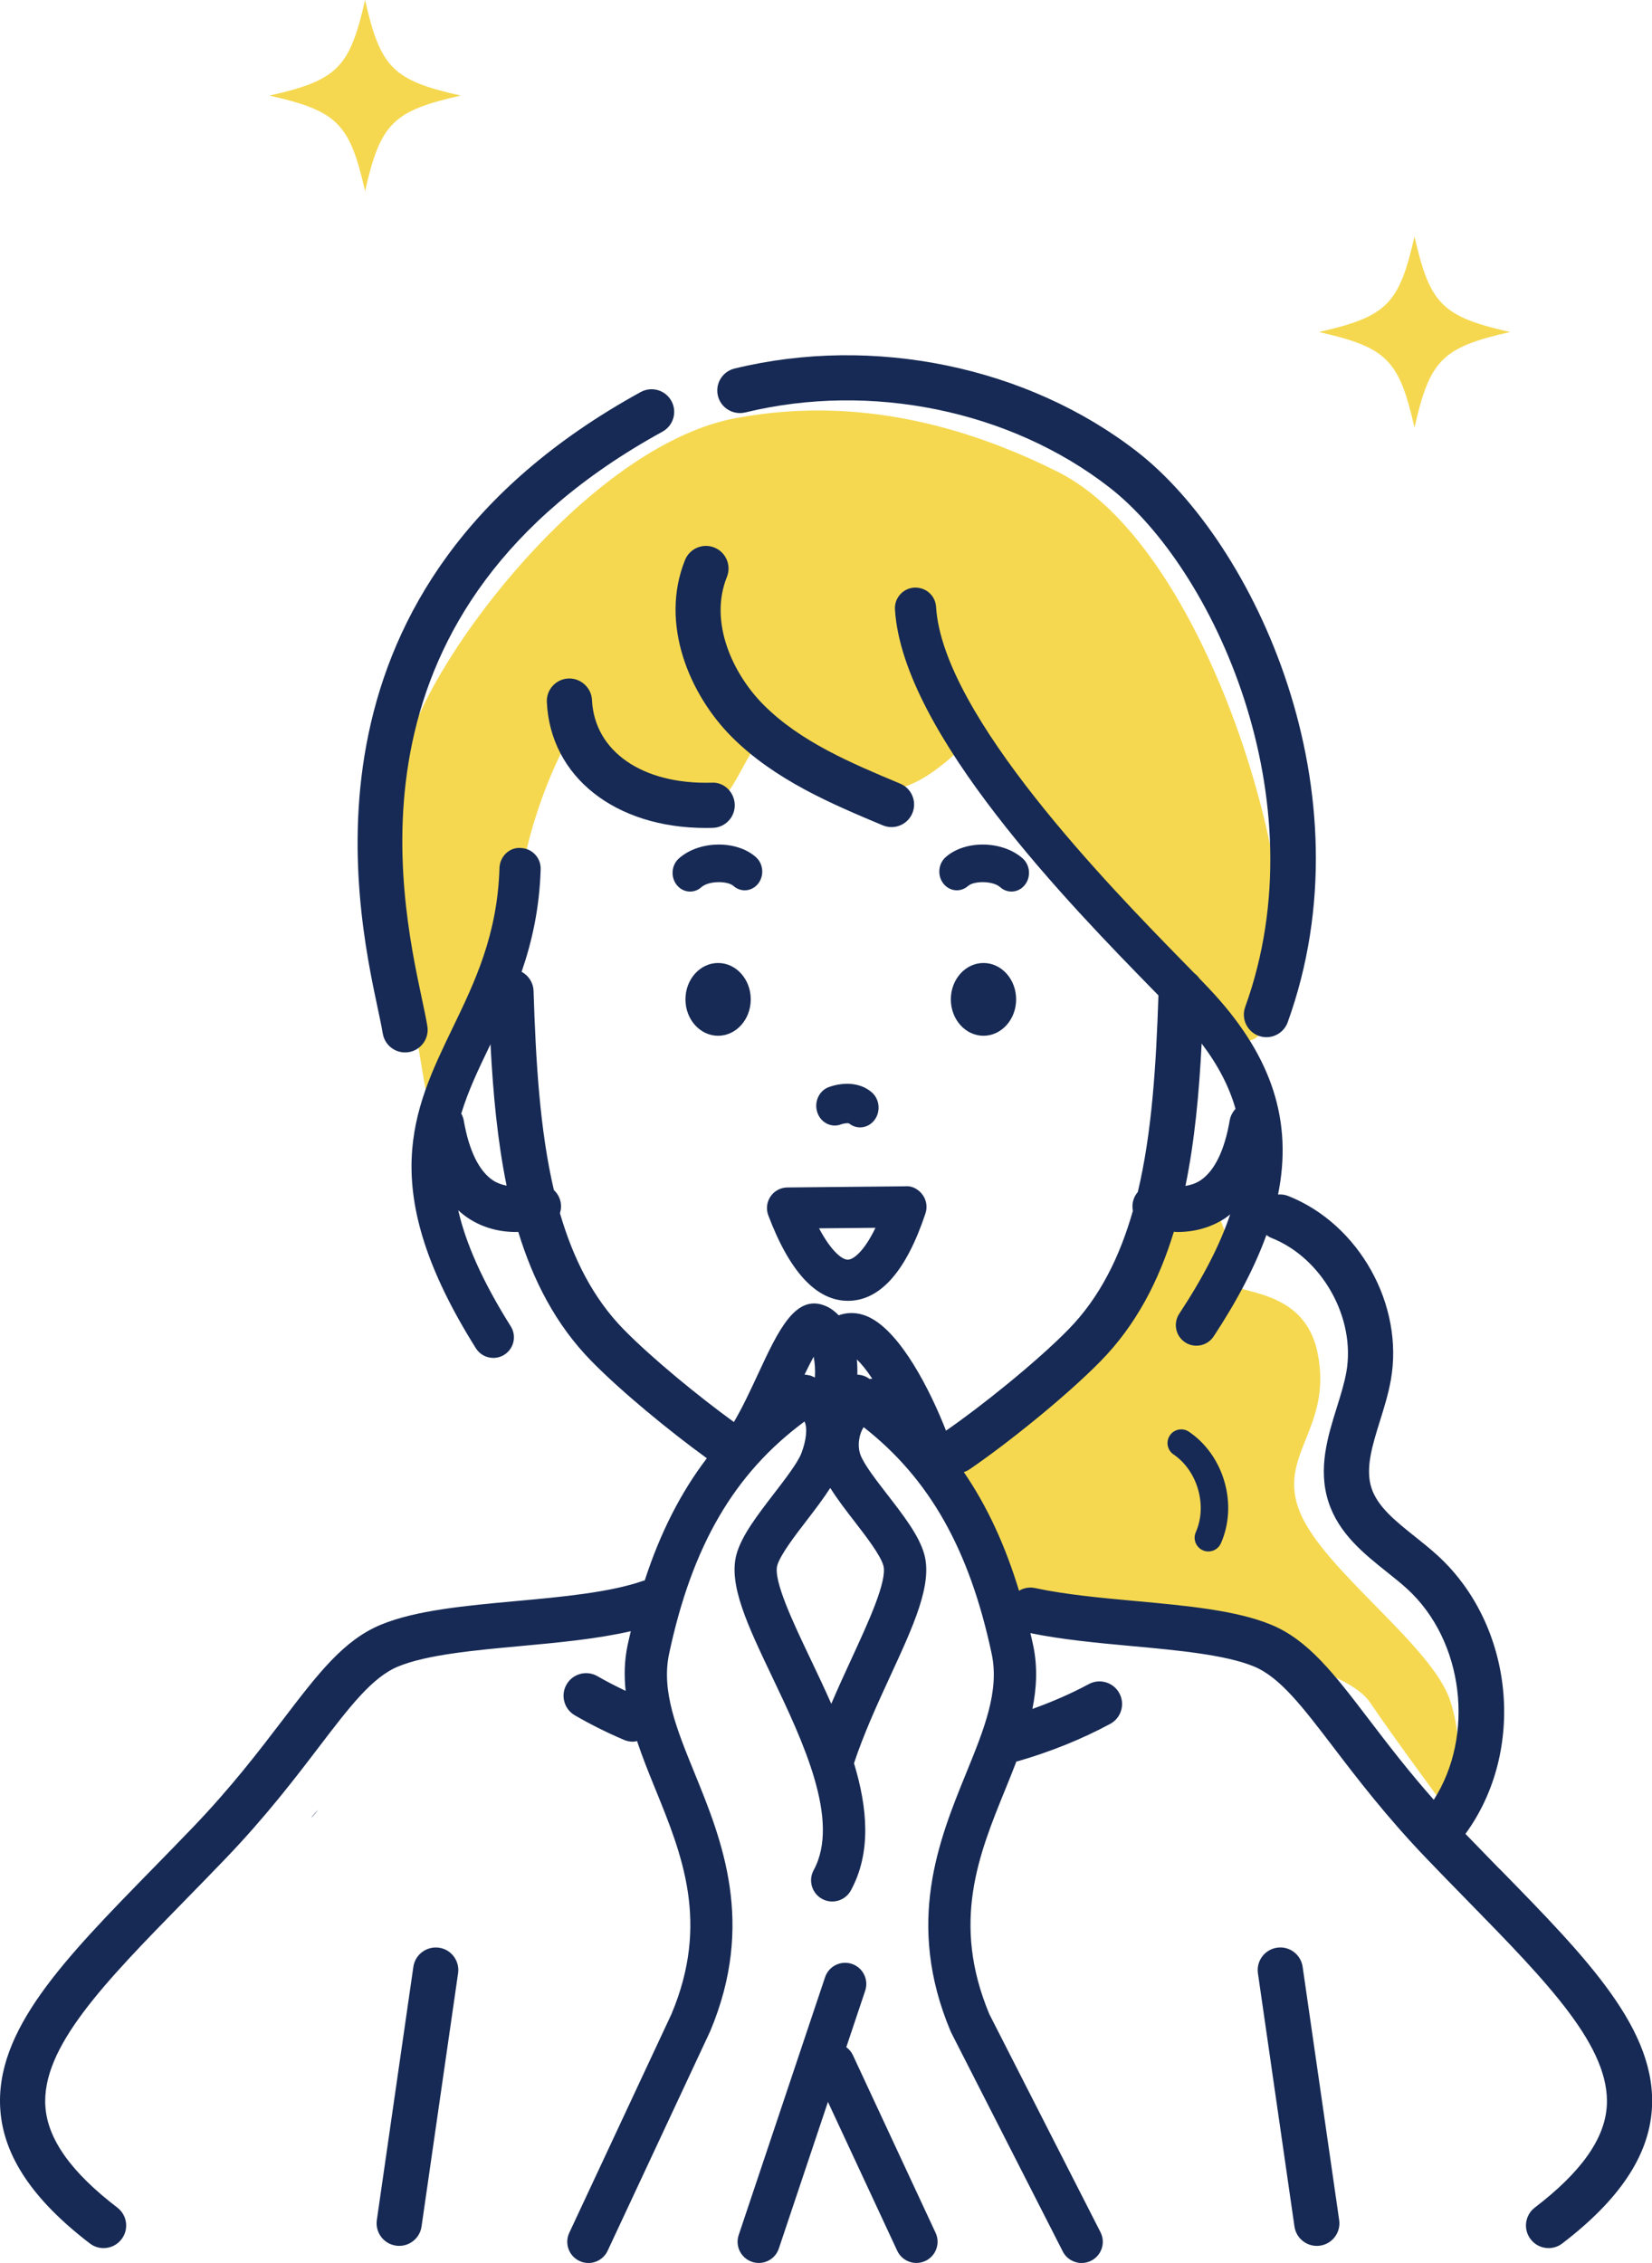 <?xml version="1.0" encoding="UTF-8"?><svg id="_レイヤー_2" xmlns="http://www.w3.org/2000/svg" width="96.55" height="132.233" viewBox="0 0 96.55 132.233"><defs><style>.cls-1{fill:#f5d84f;}.cls-1,.cls-2{stroke-width:0px;}.cls-2{fill:#172a55;}</style></defs><g id="_お客様へ"><path class="cls-1" d="M26.923,5.586c-3.964.896-4.69,1.622-5.586,5.586-.896-3.964-1.622-4.69-5.586-5.586,3.964-.896,4.69-1.622,5.586-5.586.896,3.964,1.622,4.69,5.586,5.586Z"/><path class="cls-1" d="M88.255,19.401c-3.964.896-4.69,1.622-5.586,5.586-.896-3.964-1.622-4.69-5.586-5.586,3.964-.896,4.69-1.622,5.586-5.586.896,3.964,1.622,4.69,5.586,5.586Z"/><path class="cls-1" d="M67.807,71.903c-2.752,4.947-8.075,10.167-9.015,10.623-5.532,2.687-.441,10.696-.441,10.696,0,0,3.989,2.805,7.896,2.8,6.435-.008,12.539,1.538,13.822,3.456,1.284,1.918,4.849,6.742,4.849,6.742,0,0,.896-3.664-.171-6.866-1.067-3.202-7.331-7.564-8.754-10.944-1.423-3.38,1.906-4.888,1.016-9.336-.889-4.447-6.016-3.16-5.304-4.639.712-1.478-.912-4.232-.912-4.232l-2.985,1.698Z"/><path class="cls-1" d="M43.064,24.42c-8.142,1.48-17.005,12.772-19.034,18.501-2.03,5.729.889,20.991.889,20.991,0,0,4.625-7.649,5.515-12.63.889-4.981,2.846-8.183,2.846-8.183,0,0,6.724,4.53,8.343,3.955,1.619-.575,2.203-4.563,3.594-3.624,1.391.939,4.785,2.871,6.92,2.693,2.135-.178,4.625-3.024,4.625-3.024,0,0,10.904,12.909,12.919,15.38,2.015,2.47,4.483,4.51,5.183-2.055.7-6.566-4.64-24.644-13.041-28.853-8.402-4.209-14.845-3.861-18.759-3.15Z"/><path class="cls-2" d="M45.035,69.91c-.222.324-.272.737-.133,1.105,1.251,3.316,2.816,4.996,4.654,4.996h.06c1.852-.037,3.357-1.755,4.472-5.108.123-.369.06-.774-.169-1.088-.229-.314-.609-.534-.985-.495l-6.918.067c-.393.004-.759.199-.981.523ZM51.167,71.744c-.684,1.423-1.31,1.854-1.599,1.86-.297.029-.946-.408-1.699-1.828l3.299-.031Z"/><path class="cls-2" d="M18.58,105.748c-.251.293-.396.468-.396.468,0,0,.151-.102.396-.468Z"/><path class="cls-2" d="M44.182,50.088c-1.137-1.014-3.327-.977-4.506.075-.435.387-.492,1.078-.13,1.542.203.259.494.393.787.393.232,0,.465-.084.657-.255.433-.386,1.536-.377,1.878-.073.434.387,1.081.325,1.444-.139.362-.464.304-1.155-.131-1.542Z"/><path class="cls-2" d="M59.901,51.705c.363-.464.305-1.155-.129-1.542-1.178-1.051-3.368-1.089-4.506-.075-.435.387-.493,1.078-.131,1.542.362.464,1.009.527,1.444.139.341-.303,1.446-.312,1.878.073.192.172.425.255.657.255.293,0,.584-.133.787-.393Z"/><path class="cls-2" d="M41.969,56.271c-1.054,0-1.908.952-1.908,2.126,0,1.174.854,2.126,1.908,2.126s1.908-.952,1.908-2.126c0-1.174-.854-2.126-1.908-2.126Z"/><path class="cls-2" d="M57.479,56.271c-1.054,0-1.908.952-1.908,2.126,0,1.174.854,2.126,1.908,2.126s1.908-.952,1.908-2.126c0-1.174-.854-2.126-1.908-2.126Z"/><path class="cls-2" d="M49.165,65.697c.097-.039.355-.086.454-.052.194.156.422.232.648.232.322,0,.64-.153.853-.445.367-.502.283-1.227-.188-1.619-1.016-.845-2.374-.339-2.526-.277-.559.224-.842.889-.632,1.485.209.597.831.896,1.391.676Z"/><path class="cls-2" d="M87.637,109.208c-.647-.661-1.317-1.351-1.992-2.05.004-.005.01-.009.014-.015,3.548-4.874,2.821-12.155-1.621-16.233-.439-.402-.904-.773-1.354-1.132-1.12-.893-2.178-1.737-2.531-2.834-.368-1.143.052-2.486.496-3.908.241-.773.491-1.571.638-2.4.78-4.389-1.856-9.112-6.002-10.752-.195-.077-.396-.1-.591-.083.868-4.274-.363-7.998-3.698-11.677-.23-.255-.536-.576-.894-.947-.082-.113-.177-.216-.29-.298-.217-.224-.446-.458-.696-.713-4.195-4.292-14.018-14.343-14.408-20.702-.041-.664-.602-1.161-1.275-1.128-.664.041-1.168.611-1.128,1.275.445,7.253,10.336,17.373,15.089,22.237.109.111.207.212.31.317-.135,4.07-.378,8.012-1.206,11.488-.126.149-.225.325-.275.528-.048.194-.048.387-.012.571-.766,2.689-1.934,5.061-3.765,6.93-1.864,1.902-5.128,4.52-7.157,5.916-.933-2.383-2.629-5.703-4.455-6.61-.607-.303-1.242-.339-1.815-.13-.217-.222-.456-.408-.726-.528-1.786-.796-2.808,1.413-3.994,3.967-.444.954-.929,1.995-1.408,2.797-2.02-1.463-4.786-3.722-6.441-5.412-1.799-1.836-2.957-4.158-3.724-6.789.07-.224.086-.468.025-.712-.064-.256-.2-.474-.38-.641-.824-3.524-1.056-7.519-1.188-11.638-.016-.488-.297-.901-.698-1.116.597-1.733,1.044-3.684,1.114-5.995.02-.664-.502-1.22-1.167-1.24-.66-.056-1.219.502-1.24,1.166-.119,3.921-1.448,6.676-2.734,9.34-2.326,4.819-4.522,9.372,1.355,18.728.228.364.62.563,1.02.563.219,0,.44-.06.639-.184.563-.354.733-1.097.379-1.66-1.691-2.692-2.632-4.883-3.07-6.781.192.172.391.332.603.471.81.529,1.752.797,2.778.797.042,0,.086-.007.128-.008.877,2.866,2.205,5.437,4.272,7.547,1.768,1.805,4.61,4.131,6.749,5.681-1.534,2.014-2.725,4.362-3.629,7.139-.026.007-.053.01-.08.019-1.948.683-4.732.94-7.423,1.186-3.017.277-5.867.539-7.906,1.378-2.184.897-3.678,2.853-5.744,5.561-1.407,1.843-3.001,3.931-5.24,6.267-.809.843-1.605,1.657-2.377,2.447C3.758,114.477-.315,118.638.019,123.291c.194,2.705,1.906,5.257,5.233,7.802.239.183.522.272.801.272.397,0,.79-.179,1.049-.519.443-.579.333-1.407-.246-1.85-2.691-2.059-4.066-3.986-4.203-5.894-.249-3.467,3.457-7.254,8.148-12.048.778-.795,1.581-1.615,2.395-2.465,2.342-2.443,4.056-4.688,5.433-6.493,1.815-2.378,3.126-4.095,4.649-4.721,1.673-.687,4.455-.943,7.144-1.19,2.214-.204,4.483-.416,6.445-.87-.062.267-.127.53-.185.804-.195.916-.208,1.805-.118,2.684-.567-.271-1.122-.553-1.645-.857-.63-.364-1.438-.152-1.805.479-.366.63-.152,1.438.478,1.805.902.523,1.868,1.007,2.874,1.436.169.073.345.107.518.107.084,0,.165-.02.247-.036.31.929.684,1.86,1.071,2.808,1.565,3.841,3.184,7.813.94,13.147l-5.972,12.78c-.29.62-.022,1.356.597,1.646.169.079.348.117.523.117.465,0,.912-.264,1.122-.714l5.992-12.824c2.662-6.323.682-11.181-.909-15.085-1.048-2.573-1.954-4.795-1.49-6.975,1.343-6.313,3.801-10.536,7.915-13.574.177.379.108,1.086-.182,1.849-.212.556-.949,1.515-1.599,2.36-.971,1.262-1.888,2.454-2.191,3.536-.496,1.77.643,4.159,2.084,7.184,1.782,3.739,4,8.393,2.421,11.289-.327.599-.106,1.352.494,1.679.188.103.391.152.592.152.438,0,.863-.234,1.088-.646,1.209-2.217.975-4.825.184-7.433.561-1.697,1.342-3.408,2.107-5.067,1.391-3.016,2.489-5.398,1.996-7.157-.304-1.084-1.203-2.245-2.154-3.475-.636-.822-1.356-1.753-1.567-2.309-.194-.509-.104-1.205.184-1.629,3.852,3.012,6.185,7.154,7.48,13.241.464,2.18-.442,4.402-1.491,6.975-1.591,3.904-3.571,8.762-.909,15.085.012.027.024.055.038.082l6.516,12.78c.219.429.653.676,1.104.676.189,0,.381-.044.561-.136.609-.31.851-1.056.54-1.664l-6.495-12.739c-2.238-5.357-.624-9.318.938-13.15.222-.545.438-1.084.644-1.62.03-.006.06-.004.089-.013,1.938-.563,3.752-1.297,5.392-2.181.642-.346.882-1.146.536-1.788-.346-.643-1.148-.882-1.788-.536-1.023.551-2.13,1.034-3.295,1.451.247-1.22.315-2.454.041-3.738-.05-.236-.106-.462-.159-.692,1.833.376,3.904.572,5.915.756,2.69.248,5.472.503,7.145,1.19,1.523.626,2.834,2.344,4.649,4.721,1.377,1.805,3.091,4.05,5.433,6.493.815.85,1.617,1.671,2.395,2.465,4.691,4.794,8.396,8.581,8.148,12.048-.137,1.907-1.512,3.835-4.203,5.894-.579.443-.69,1.271-.246,1.85.26.34.652.519,1.049.519.28,0,.562-.089.801-.272,3.327-2.544,5.038-5.097,5.233-7.802.334-4.652-3.739-8.814-8.894-14.083ZM28.827,68.983c-.826-.539-1.421-1.751-1.722-3.505-.025-.147-.079-.282-.147-.407.404-1.335,1.013-2.61,1.669-3.968.013-.027.027-.056.04-.084.148,2.876.409,5.661.942,8.264-.284-.058-.55-.149-.782-.3ZM72.209,64.796c-.172.183-.296.416-.341.681-.301,1.755-.896,2.966-1.722,3.505-.253.166-.546.263-.863.317.538-2.621.799-5.426.947-8.322.954,1.26,1.614,2.519,1.979,3.819ZM50.979,80.564c-.056.002-.111.006-.166.01-.019-.013-.037-.027-.056-.04-.2-.135-.425-.201-.65-.209.006-.299-.001-.596-.031-.885.267.241.576.632.902,1.124ZM47.627,80.491c-.038-.016-.074-.035-.113-.049-.033-.015-.065-.031-.099-.043-.014-.005-.024-.012-.038-.016-.023-.008-.047-.009-.071-.015-.045-.012-.089-.022-.134-.029-.034-.005-.067-.007-.101-.009-.017-.001-.033-.004-.05-.005.179-.371.363-.74.532-1.048.069.334.1.758.074,1.215ZM51.626,91.475c.247.882-.873,3.31-1.861,5.452-.384.833-.792,1.721-1.181,2.632-.4-.906-.82-1.791-1.222-2.633-.972-2.039-2.181-4.575-1.936-5.45.174-.621,1.059-1.772,1.77-2.696.491-.638.952-1.25,1.328-1.834.381.606.861,1.239,1.372,1.9.693.896,1.555,2.011,1.729,2.629ZM74.276,94.932c-2.04-.838-4.889-1.1-7.906-1.378-2.028-.186-4.125-.379-5.861-.756-.341-.076-.677-.01-.953.155-.812-2.668-1.87-4.957-3.227-6.934.116-.038.229-.089.335-.161,2.17-1.479,5.632-4.25,7.668-6.329,2.068-2.11,3.397-4.684,4.273-7.552.068.002.138.013.205.013,1.026,0,1.968-.268,2.778-.797.108-.07.207-.154.309-.233-.592,1.771-1.577,3.681-2.978,5.808-.366.556-.212,1.302.343,1.668.204.134.434.198.661.198.391,0,.775-.19,1.007-.541,1.389-2.11,2.412-4.072,3.084-5.927.091.068.189.129.299.173,2.97,1.175,4.932,4.689,4.373,7.834-.118.664-.332,1.349-.559,2.075-.522,1.671-1.114,3.564-.489,5.504.597,1.857,2.086,3.044,3.399,4.09.434.346.844.672,1.215,1.012,3.302,3.031,3.952,8.554,1.544,12.314-1.506-1.703-2.698-3.262-3.777-4.676-2.066-2.708-3.56-4.664-5.744-5.561Z"/><path class="cls-2" d="M51.593,48.227c.167.07.34.103.51.103.516,0,1.006-.304,1.218-.81.282-.672-.034-1.446-.707-1.728-2.864-1.2-5.825-2.441-7.98-4.598-1.83-1.834-3.206-4.858-2.151-7.481.272-.677-.056-1.446-.732-1.718-.676-.274-1.446.055-1.717.732-1.505,3.741.288,7.886,2.732,10.333,2.522,2.525,5.872,3.929,8.827,5.168Z"/><path class="cls-2" d="M43.554,24.102c7.351-1.793,15.509-.114,21.291,4.384,6.028,4.688,12.32,18.195,7.93,30.353-.248.686.107,1.443.793,1.69.148.053.299.078.448.078.54,0,1.048-.335,1.242-.872,4.874-13.496-1.974-28.03-8.792-33.334-6.404-4.98-15.424-6.845-23.538-4.865-.708.173-1.143.887-.97,1.595.173.709.889,1.137,1.595.97Z"/><path class="cls-2" d="M22.37,60.385c.104.65.664,1.112,1.302,1.112.069,0,.14-.006.21-.016.72-.115,1.21-.792,1.095-1.512-.066-.415-.181-.958-.32-1.611-1.324-6.224-4.84-22.756,14.061-33.135.639-.351.873-1.153.521-1.793-.351-.639-1.152-.872-1.793-.522-20.62,11.325-16.67,29.897-15.373,35.999.128.599.234,1.098.295,1.479Z"/><path class="cls-2" d="M41.66,48.374c.729-.02,1.303-.628,1.282-1.357-.021-.729-.633-1.335-1.357-1.282-4.037.112-6.844-1.827-6.987-4.833-.035-.728-.667-1.284-1.382-1.256-.728.035-1.291.654-1.256,1.382.208,4.372,4.006,7.353,9.293,7.353.134,0,.27-.002.406-.005Z"/><path class="cls-2" d="M69.488,83.662c-.367-.249-.866-.154-1.115.213-.249.367-.153.866.214,1.114,1.404.953,1.988,2.99,1.301,4.541-.179.406.004.879.409,1.059.105.047.216.069.324.069.308,0,.601-.178.734-.477,1.003-2.265.183-5.129-1.867-6.519Z"/><path class="cls-2" d="M25.654,113.811c-.718-.101-1.391.396-1.495,1.117l-2.135,14.797c-.104.722.396,1.392,1.118,1.495.064.009.127.014.19.014.646,0,1.21-.474,1.305-1.132l2.135-14.797c.104-.722-.396-1.392-1.118-1.495Z"/><path class="cls-2" d="M76.132,114.928c-.104-.722-.775-1.226-1.495-1.117-.722.103-1.222.773-1.118,1.495l2.135,14.797c.095.657.659,1.132,1.305,1.132.063,0,.126-.005.19-.014.722-.103,1.222-.773,1.118-1.495l-2.135-14.797Z"/><path class="cls-2" d="M49.845,120.087c-.089-.192-.225-.346-.384-.464l1.105-3.3c.217-.648-.132-1.349-.78-1.566-.647-.217-1.349.132-1.566.78l-5.048,15.065c-.217.648.132,1.349.781,1.566.13.044.263.065.393.065.518,0,1-.328,1.173-.845l2.87-8.566,4.047,8.694c.21.451.656.716,1.123.716.175,0,.353-.038.522-.116.619-.288.888-1.025.599-1.644l-4.835-10.386Z"/></g></svg>